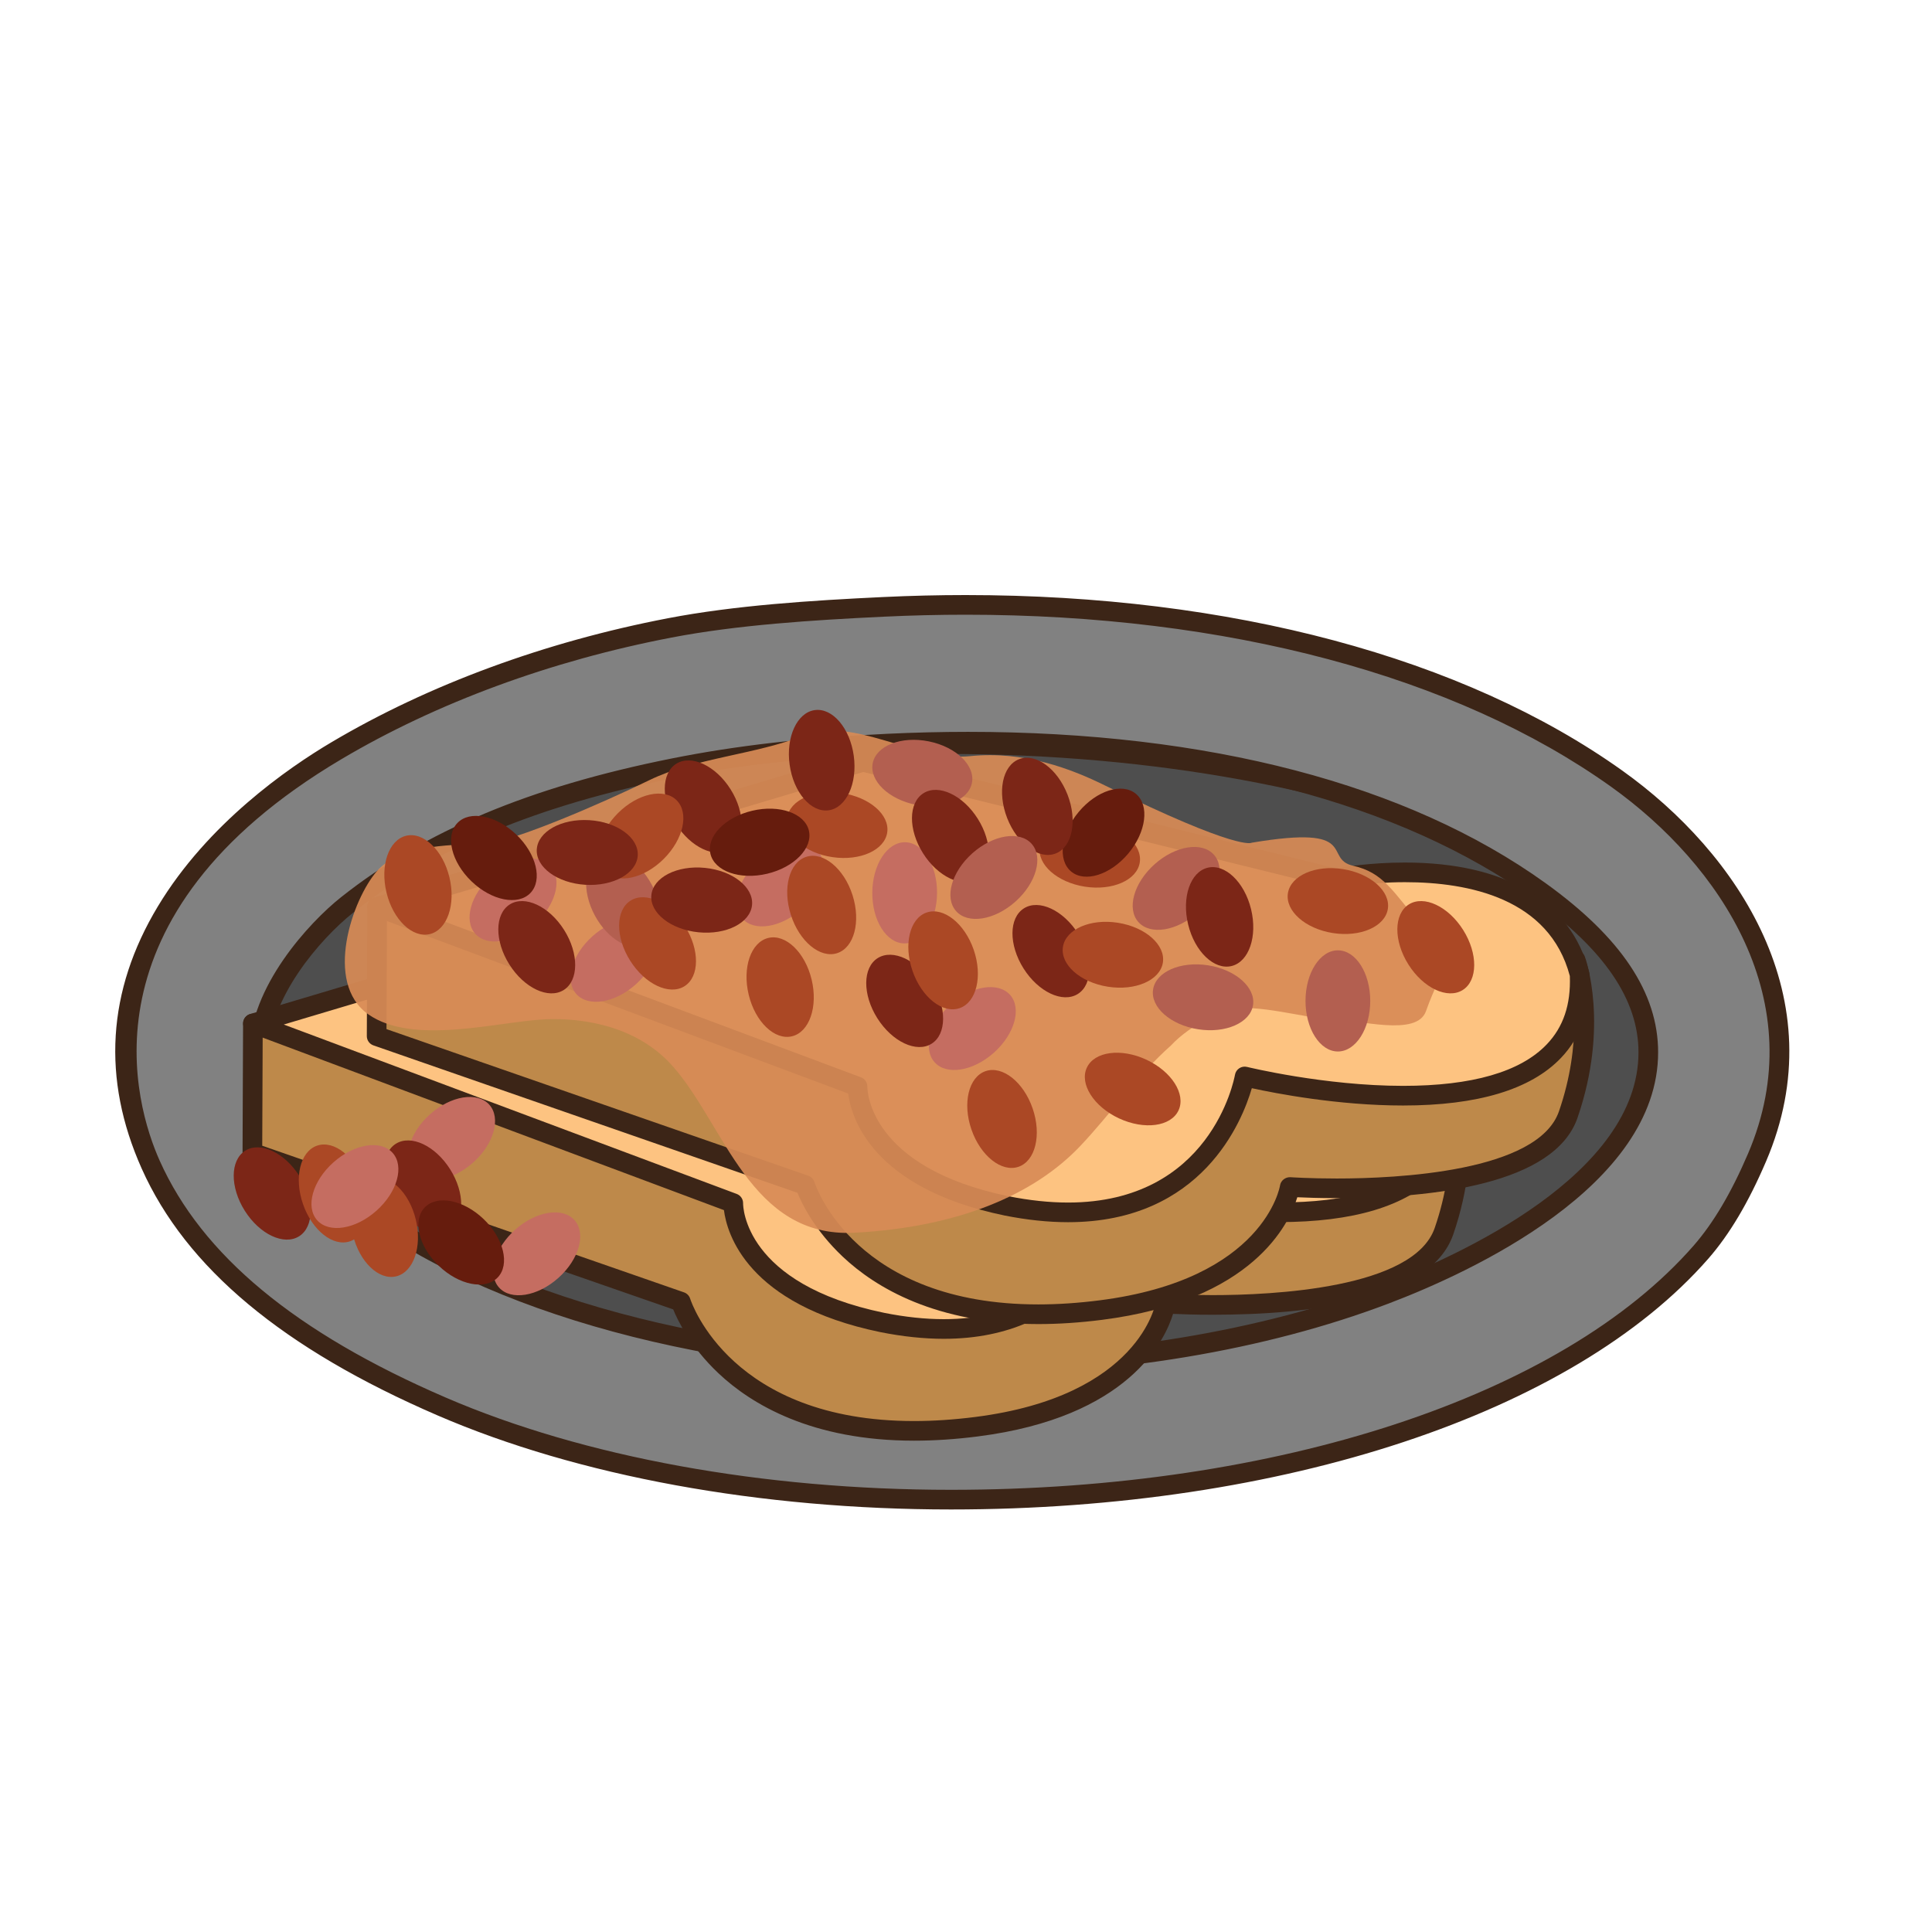 <?xml version="1.0" encoding="utf-8"?>
<!-- Generator: Adobe Illustrator 16.0.0, SVG Export Plug-In . SVG Version: 6.00 Build 0)  -->
<!DOCTYPE svg PUBLIC "-//W3C//DTD SVG 1.1//EN" "http://www.w3.org/Graphics/SVG/1.1/DTD/svg11.dtd">
<svg version="1.1" id="Layer_1" xmlns="http://www.w3.org/2000/svg" xmlns:xlink="http://www.w3.org/1999/xlink" x="0px" y="0px"
	 width="500px" height="500px" viewBox="0 0 500 500" enable-background="new 0 0 500 500" xml:space="preserve">
<g id="Layer_1_copy_37">
	<g>
		<g>
			<path fill="#4E4E4E" d="M443.989,280.177c0,48.369-89.087,87.589-198.979,87.589c-109.895,0-198.979-39.22-198.979-87.589
				c0-48.376,89.084-87.591,198.979-87.591C354.902,192.586,443.989,231.801,443.989,280.177z"/>
			<path fill="#3C2517" d="M245.011,370.311c-111.12,0-201.52-40.435-201.52-90.134c0-49.698,90.399-90.134,201.52-90.134
				c111.117,0,201.522,40.436,201.522,90.134C446.533,329.876,356.128,370.311,245.011,370.311z M245.011,195.128
				c-108.314,0-196.438,38.153-196.438,85.049c0,46.894,88.123,85.046,196.438,85.046c108.315,0,196.438-38.152,196.438-85.046
				C441.448,233.282,353.325,195.128,245.011,195.128z"/>
		</g>
		<g>
			<path fill="#818181" d="M228.698,157.053c76.632-3.649,144.825,12.444,189.716,44.476c25.326,18.078,54.933,54.536,36.309,98.04
				c-3.53,8.242-8.252,17.328-14.522,24.504c-59.404,67.91-226.606,82.777-325.871,39.938
				c-34.081-14.709-62.694-34.326-75.342-62.631c-22.418-50.178,17.187-88.792,48.111-107.109
				c23.587-13.967,52.815-25.356,86.231-31.768C190.164,159.263,209.401,157.971,228.698,157.053z M174.233,198.808
				c-33.363,6.678-61.465,17.215-84.413,35.398c-8.864,7.037-22.729,23.058-22.692,38.127c0.04,17.763,13.844,30.147,25.416,39.022
				c60.014,46.054,183.882,54.752,265.959,23.611c25.124-9.541,68.077-31.127,68.077-62.635c0-18.143-14.489-31.949-28.139-41.758
				c-41.651-29.926-103.051-41.257-168.833-38.123C209.372,193.417,191.522,195.347,174.233,198.808z"/>
			<path fill="#3C2517" d="M246.117,390.65c-49.32,0-96.481-8.633-132.799-24.31c-40.088-17.299-65.162-38.211-76.654-63.926
				c-10.355-23.188-8.948-46.019,4.197-67.852c12.909-21.447,33.7-35.823,44.94-42.481c25.121-14.877,55.225-25.97,87.047-32.078
				c17.26-3.319,36.983-4.602,55.73-5.491c7.129-0.338,14.309-0.512,21.328-0.512c68.538,0,128.902,16.145,169.98,45.456
				c29.792,21.265,55.2,58.994,37.169,101.109c-4.563,10.66-9.454,18.893-14.942,25.176
				C407.092,365.777,331.991,390.65,246.117,390.65z M249.907,159.087c-6.94,0-14.036,0.17-21.09,0.507
				c-18.555,0.879-38.063,2.146-55.012,5.403c-31.256,5.998-60.789,16.876-85.413,31.459
				C19.791,237.09,35.01,286.243,41.308,300.338c10.948,24.5,35.161,44.562,74.027,61.338
				c35.691,15.404,82.137,23.885,130.781,23.885c84.452,0,158.085-24.203,192.167-63.164c5.135-5.877,9.75-13.672,14.103-23.832
				c16.843-39.342-7.271-74.852-35.45-94.967C376.713,174.894,317.395,159.087,249.907,159.087z M247.992,355.919
				c-0.007,0-0.01,0-0.013,0c-63.586-0.008-122.271-15.91-156.982-42.545c-13.036-9.998-26.367-22.69-26.413-41.039
				c-0.04-16.856,15.457-33.614,23.656-40.12c21.643-17.15,48.808-28.556,85.496-35.901c16.743-3.351,34.456-5.386,55.751-6.402
				c7.062-0.338,14.129-0.507,21.006-0.507c62.15,0,113.824,13.523,149.433,39.104c19.648,14.123,29.195,28.453,29.195,43.822
				c0,34.783-48.754,57.053-69.717,65.012C327.38,349.492,288.852,355.919,247.992,355.919z M250.493,194.489
				c-6.798,0-13.784,0.169-20.761,0.502c-21.033,1.004-38.511,3.008-54.999,6.309c-35.867,7.179-62.346,18.27-83.332,34.897
				c-8.753,6.947-21.766,22.294-21.732,36.128c0.04,16.141,12.37,27.768,24.422,37.014c33.856,25.979,91.386,41.492,153.889,41.492
				c0.003,0,0.01,0,0.01,0c39.68,0,78.604-6.478,109.608-18.24c19.977-7.586,66.441-28.641,66.441-60.258
				c0-13.612-8.859-26.596-27.082-39.694C362.22,207.681,311.574,194.489,250.493,194.489z"/>
		</g>
	</g>
	<g>
		<path fill="#BE894A" d="M65.448,264.873l-0.132,33.449l110.875,38.543c0,0,12.844,40.469,76.519,32.371
			c45.05-5.736,48.913-31.859,48.913-31.859s64.089,4.438,72.082-18.758c7.994-23.195,1.918-39.959,1.918-39.959l-122.118,9.275
			L82.639,264.941L65.448,264.873z"/>
		<path fill="#3C2517" d="M236.563,372.848c-26.535,0-42.158-9.47-50.59-17.412c-7.321-6.896-10.631-13.804-11.747-16.562
			L64.481,300.725c-1.027-0.355-1.71-1.326-1.71-2.412l0.136-33.449c0.004-0.676,0.272-1.318,0.756-1.797
			c0.474-0.474,1.116-0.734,1.785-0.734c0.007,0,0.007,0,0.01,0l17.19,0.068c0.109,0,0.219,0.008,0.328,0.023l170.604,22.954
			l121.847-9.252c1.206-0.097,2.196,0.597,2.584,1.666c0.263,0.724,6.288,17.883-1.903,41.653
			c-5.928,17.203-37.153,20.812-62.305,20.812c-4.502,0-8.09-0.125-10.217-0.229c-2.084,6.839-11.445,26.75-50.556,31.726
			C247.333,372.482,241.794,372.848,236.563,372.848z M67.867,296.516l109.159,37.948c0.752,0.265,1.345,0.867,1.587,1.634
			c0.417,1.284,10.796,31.668,57.95,31.668c5.016,0,10.339-0.357,15.828-1.054c42.643-5.426,46.685-29.467,46.718-29.707
			c0.194-1.315,1.378-2.228,2.692-2.168c0.046,0.009,4.919,0.338,12.002,0.338c15.487,0,52.09-1.694,57.5-17.389
			c6.1-17.699,3.657-31.613,2.448-36.437L253.7,290.471c-0.179,0.014-0.357,0.01-0.533-0.017L82.463,267.486l-14.48-0.06
			L67.867,296.516z"/>
	</g>
	<g>
		<path fill="#FDC381" d="M191.182,227.342l122.38,30.176c0,0,53.933-10.933,63.081,24.881c2.12,48.317-86.688,26.365-86.688,26.365
			s-7.795,44.254-61.644,33.487c-38.988-8.058-38.541-30.885-38.541-30.885L65.448,264.873L191.182,227.342z"/>
		<path fill="#3C2517" d="M244.255,346.482c-5.145,0-10.677-0.582-16.44-1.734c-34.553-7.143-39.704-25.596-40.459-31.568
			L64.561,267.254c-1.023-0.381-1.689-1.375-1.653-2.465c0.04-1.094,0.77-2.04,1.815-2.354l125.733-37.533
			c0.431-0.129,0.895-0.139,1.335-0.03l121.841,30.043c2.011-0.367,8.997-1.514,17.803-1.514c26.068,0,43,10.074,47.675,28.361
			c0.043,0.172,0.068,0.344,0.075,0.52c0.392,8.877-2.094,16.182-7.384,21.709c-7.806,8.156-21.55,12.287-40.854,12.287
			c-16.901,0-33.091-3.158-39.135-4.482C289.357,320.259,278.953,346.482,244.255,346.482z M73.433,265.145l117.226,43.844
			c1.011,0.379,1.673,1.352,1.653,2.43c-0.004,0.83,0.308,20.863,36.517,28.344c5.423,1.086,10.617,1.637,15.427,1.637
			c36.825,0,42.954-31.727,43.199-33.078c0.122-0.692,0.525-1.303,1.119-1.688c0.584-0.381,1.309-0.502,1.994-0.338
			c0.195,0.051,20.086,4.904,40.38,4.904c17.861,0,30.372-3.607,37.18-10.721c4.303-4.498,6.264-10.293,5.989-17.707
			c-5.291-20.06-26.111-24.283-42.683-24.283c-9.72,0-17.296,1.505-17.368,1.518c-0.367,0.076-0.752,0.07-1.113-0.02l-121.708-30.01
			L73.433,265.145z"/>
	</g>
	<g>
		<path fill="#BE894A" d="M97.609,234.693l-0.133,33.45l110.872,38.545c0,0,12.844,40.469,76.521,32.369
			c45.047-5.734,48.913-31.859,48.913-31.859s64.089,4.438,72.079-18.758c7.994-23.195,1.918-39.958,1.918-39.958l-122.115,9.276
			l-170.869-22.995L97.609,234.693z"/>
		<path fill="#3C2517" d="M268.725,342.669c-26.536,0-42.159-9.467-50.594-17.412c-7.321-6.896-10.631-13.805-11.747-16.563
			L96.642,270.544c-1.027-0.358-1.713-1.326-1.709-2.412l0.136-33.449c0-0.676,0.271-1.318,0.752-1.795
			c0.474-0.474,1.119-0.735,1.789-0.735c0.006,0,0.006,0,0.006,0l17.19,0.069c0.112,0,0.222,0.007,0.331,0.023l170.604,22.954
			l121.848-9.252c1.209-0.08,2.195,0.596,2.583,1.666c0.262,0.723,6.288,17.883-1.904,41.655
			c-5.927,17.203-37.152,20.811-62.307,20.811c-4.502,0-8.09-0.125-10.217-0.229c-2.08,6.838-11.445,26.748-50.553,31.727
			C279.493,342.302,273.954,342.669,268.725,342.669z M100.024,266.337l109.158,37.947c0.756,0.266,1.349,0.866,1.587,1.633
			c0.418,1.285,10.797,31.666,57.954,31.666c5.02,0,10.34-0.354,15.828-1.054c42.644-5.426,46.682-29.463,46.714-29.704
			c0.198-1.316,1.389-2.222,2.693-2.166c0.046,0.006,4.919,0.338,12.002,0.338c15.487,0,52.093-1.697,57.5-17.39
			c6.099-17.7,3.66-31.614,2.451-36.438l-120.052,9.119c-0.18,0.014-0.357,0.01-0.536-0.016L114.62,237.307l-14.477-0.06
			L100.024,266.337z"/>
	</g>
	<g>
		<path fill="#FDC381" d="M223.342,197.161l122.377,30.178c0,0,53.937-10.932,63.082,24.879
			c2.124,48.32-86.686,26.365-86.686,26.365s-7.795,44.256-61.645,33.489c-38.991-8.057-38.544-30.887-38.544-30.887L97.609,234.693
			L223.342,197.161z"/>
		<path fill="#3C2517" d="M276.416,316.302c-5.145,0-10.678-0.581-16.443-1.733c-34.55-7.144-39.705-25.598-40.459-31.568
			L96.722,237.075c-1.027-0.381-1.69-1.375-1.653-2.465c0.039-1.093,0.769-2.041,1.815-2.352l125.729-37.532
			c0.434-0.127,0.897-0.143,1.335-0.033l121.84,30.045c2.015-0.368,9.001-1.514,17.807-1.514c26.064,0,43,10.074,47.671,28.361
			c0.043,0.172,0.069,0.345,0.076,0.521c0.392,8.879-2.094,16.18-7.384,21.705c-7.802,8.16-21.547,12.293-40.851,12.293
			c-16.901,0-33.092-3.16-39.135-4.48C321.52,290.08,311.114,316.302,276.416,316.302z M105.59,234.965l117.229,43.844
			c1.011,0.379,1.673,1.353,1.653,2.43c-0.007,0.832,0.308,20.863,36.514,28.348c5.426,1.082,10.619,1.633,15.431,1.633
			c36.821,0,42.953-31.727,43.198-33.078c0.123-0.691,0.526-1.302,1.12-1.686c0.583-0.383,1.302-0.504,1.99-0.338
			c0.198,0.049,20.089,4.902,40.383,4.902c17.861,0,30.367-3.607,37.18-10.725c4.303-4.492,6.261-10.29,5.986-17.704
			c-5.291-20.058-26.111-24.282-42.68-24.282c-9.723,0-17.299,1.504-17.372,1.517c-0.368,0.076-0.749,0.069-1.112-0.02
			l-121.705-30.012L105.59,234.965z"/>
	</g>
	<g opacity="0.92">
		<path fill="#D88B56" d="M368.601,240.411c-8.269-9.879-10.484-14.55-18.43-16.359c-7.947-1.805,2.188-10.74-26.236-5.956
			c0,0-3.08,2.365-38.055-14.858c-8.399-4.136-20.751-8.996-34.797-7.546c-14.043,1.449-30.275-10.407-42.957-5.375
			c-12.685,5.032-28.178,5.784-40.091,11.596c-11.916,5.812-35.172,15.925-42.351,16.382c-7.176,0.457-21.735-0.179-28.119,7.129
			c-6.387,7.308-13.863,28.944-2.239,37.09c11.628,8.149,33.602,1.842,45.902,1.27c0.186-0.008,0.397-0.01,0.586-0.02
			c7.235-0.209,22.239,0.866,32.22,12.098c13.562,15.256,20.072,44.594,47.111,43.166c27.039-1.433,46.528-9.908,58.391-22.404
			c7.778-8.197,14.752-18.287,23.518-26.068c5.297-5.682,13.529-8.865,14.59-9.285c7.371-1.721,20.953,2.443,26.808,2.515
			c7.308,0.093,22.234,4.625,24.598-2.117C373.284,249.574,376.872,250.292,368.601,240.411z"/>
	</g>
	<g>
		<path fill="#B35F50" d="M354.617,259.033c0,7.228-3.747,13.092-8.375,13.092c-4.624,0-8.378-5.864-8.378-13.092
			c0-7.229,3.754-13.09,8.378-13.09C350.87,245.943,354.617,251.805,354.617,259.033z"/>
	</g>
	<g>
		<path fill="#C56D61" d="M207.48,235.273c-5.396,4.813-12.264,5.917-15.345,2.461c-3.081-3.449-1.206-10.15,4.19-14.964
			s12.264-5.914,15.345-2.461C214.752,223.758,212.874,230.463,207.48,235.273z"/>
	</g>
	<g>
		<path fill="#C56D61" d="M164.501,254.789c-5.397,4.812-12.265,5.913-15.346,2.465c-3.08-3.452-1.205-10.154,4.191-14.964
			c5.396-4.816,12.264-5.917,15.345-2.464C171.772,243.279,169.897,249.975,164.501,254.789z"/>
	</g>
	<g>
		<path fill="#C56D61" d="M122.448,300.865c-5.394,4.818-12.261,5.914-15.342,2.469c-3.081-3.455-1.209-10.154,4.191-14.963
			c5.393-4.818,12.264-5.92,15.344-2.469C129.72,289.357,127.845,296.057,122.448,300.865z"/>
	</g>
	<g>
		<path fill="#C56D61" d="M144.488,330.738c-5.394,4.816-12.261,5.912-15.345,2.467c-3.078-3.455-1.206-10.156,4.19-14.967
			c5.396-4.816,12.264-5.916,15.348-2.465C151.76,319.225,149.885,325.923,144.488,330.738z"/>
	</g>
	<g>
		<path fill="#B35F50" d="M153.93,236.899c-3.416-6.377-2.876-13.314,1.202-15.5c4.078-2.183,10.153,1.216,13.562,7.586
			c3.416,6.37,2.876,13.307-1.199,15.494C163.417,246.662,157.338,243.267,153.93,236.899z"/>
	</g>
	<g>
		<path fill="#B35F50" d="M240.337,191.859c7.092,1.419,12.103,6.246,11.192,10.785c-0.903,4.535-7.387,7.064-14.476,5.644
			c-7.093-1.417-12.102-6.245-11.194-10.783C226.768,192.969,233.25,190.438,240.337,191.859z"/>
	</g>
	<g>
		<path fill="#B35F50" d="M309.964,236.167c-5.396,4.813-12.267,5.917-15.348,2.461c-3.078-3.452-1.202-10.15,4.193-14.964
			c5.396-4.814,12.265-5.914,15.346-2.465C317.235,224.655,315.36,231.354,309.964,236.167z"/>
	</g>
	<g>
		<path fill="#C56D61" d="M225.75,231.006c0.05-7.231,3.837-13.065,8.461-13.036c4.628,0.03,8.342,5.917,8.295,13.145
			c-0.053,7.232-3.843,13.066-8.464,13.036C229.414,244.121,225.704,238.234,225.75,231.006z"/>
	</g>
	<g>
		<path fill="#C56D61" d="M257.215,272.439c-5.396,4.815-12.264,5.916-15.345,2.465c-3.081-3.455-1.206-10.15,4.19-14.967
			c5.394-4.814,12.265-5.914,15.344-2.465C264.482,260.927,262.607,267.625,257.215,272.439z"/>
	</g>
	<g>
		<path fill="#C56D61" d="M138.35,239.188c-5.396,4.817-12.268,5.917-15.349,2.465c-3.077-3.452-1.202-10.15,4.194-14.964
			c5.394-4.817,12.264-5.917,15.345-2.465C145.618,227.677,143.746,234.375,138.35,239.188z"/>
	</g>
	<g>
		<path fill="#AB4825" d="M177.261,239.686c3.856,6.115,3.807,13.072-0.108,15.541c-3.913,2.465-10.21-0.49-14.066-6.604
			c-3.856-6.119-3.807-13.076,0.106-15.544C167.107,230.612,173.405,233.567,177.261,239.686z"/>
	</g>
	<g>
		<path fill="#7C2617" d="M145.995,240.676c3.853,6.113,3.81,13.072-0.105,15.537c-3.916,2.465-10.214-0.486-14.069-6.605
			c-3.854-6.115-3.81-13.072,0.109-15.54C135.842,231.602,142.14,234.557,145.995,240.676z"/>
	</g>
	<g>
		<path fill="#7C2617" d="M116.502,302.619c3.853,6.111,3.81,13.072-0.109,15.537c-3.913,2.465-10.214-0.488-14.066-6.605
			s-3.81-13.072,0.109-15.541C106.348,293.544,112.646,296.5,116.502,302.619z"/>
	</g>
	<g>
		<path fill="#7C2617" d="M77.521,304.408c3.853,6.111,3.807,13.072-0.106,15.537c-3.915,2.467-10.216-0.488-14.069-6.607
			c-3.853-6.111-3.81-13.068,0.109-15.535C67.366,295.333,73.664,298.289,77.521,304.408z"/>
	</g>
	<g>
		
			<ellipse transform="matrix(-0.533 -0.846 0.846 -0.533 102.409 473.9)" fill="#7C2617" cx="181.95" cy="208.696" rx="13.089" ry="8.376"/>
	</g>
	<g>
		<path fill="#7C2617" d="M253.048,211.895c3.854,6.112,3.81,13.072-0.104,15.537c-3.915,2.468-10.212-0.487-14.067-6.606
			c-3.856-6.112-3.807-13.074,0.109-15.537C242.897,202.823,249.191,205.779,253.048,211.895z"/>
	</g>
	<g>
		<path fill="#7C2617" d="M279.057,241.687c3.855,6.119,3.811,13.075-0.105,15.543c-3.912,2.465-10.21-0.49-14.066-6.605
			c-3.855-6.119-3.81-13.076,0.106-15.544C268.904,232.613,275.203,235.571,279.057,241.687z"/>
	</g>
	<g>
		<path fill="#7C2617" d="M241.214,254.566c3.856,6.113,3.807,13.068-0.105,15.537c-3.916,2.469-10.213-0.486-14.069-6.605
			c-3.853-6.115-3.807-13.072,0.106-15.54C231.061,245.493,237.358,248.448,241.214,254.566z"/>
	</g>
	<g>
		<path fill="#AB4825" d="M378.665,240.673c3.854,6.116,3.806,13.072-0.109,15.54c-3.913,2.465-10.211-0.486-14.062-6.608
			c-3.855-6.112-3.811-13.069,0.103-15.537C368.511,231.602,374.812,234.557,378.665,240.673z"/>
	</g>
	<g>
		<path fill="#AB4825" d="M171.762,222.297c-5.124,5.102-11.923,6.579-15.186,3.299c-3.267-3.28-1.763-10.071,3.366-15.172
			c5.118-5.1,11.922-6.576,15.186-3.3C178.391,210.407,176.887,217.195,171.762,222.297z"/>
	</g>
	<g>
		<path fill="#AB4825" d="M289.598,289.434c-6.553-3.058-10.283-8.933-8.324-13.125c1.951-4.193,8.849-5.119,15.403-2.064
			c6.554,3.052,10.279,8.926,8.325,13.119C303.047,291.557,296.152,292.484,289.598,289.434z"/>
	</g>
	<g>
		<path fill="#AB4825" d="M215.44,221.826c-7.148-1.05-12.402-5.612-11.727-10.19c0.672-4.577,7.017-7.437,14.172-6.382
			c7.146,1.049,12.403,5.614,11.728,10.188C228.938,220.018,222.6,222.88,215.44,221.826z"/>
	</g>
	<g>
		<path fill="#AB4825" d="M210.048,253.506c1.692,7.026-0.583,13.604-5.085,14.684c-4.496,1.082-9.515-3.734-11.204-10.769
			c-1.692-7.025,0.586-13.605,5.082-14.685C203.339,241.657,208.358,246.476,210.048,253.506z"/>
	</g>
	<g>
		<path fill="#AB4825" d="M116.316,227.064c1.689,7.029-0.587,13.602-5.085,14.682c-4.499,1.083-9.518-3.733-11.207-10.767
			c-1.693-7.026,0.586-13.602,5.081-14.686C109.604,215.214,114.627,220.034,116.316,227.064z"/>
	</g>
	<g>
		<path fill="#AB4825" d="M107.613,315.634c1.687,7.025-0.586,13.601-5.085,14.683c-4.499,1.084-9.521-3.74-11.207-10.771
			c-1.692-7.024,0.586-13.601,5.082-14.682C100.901,303.781,105.921,308.602,107.613,315.634z"/>
	</g>
	<g>
		<path fill="#AB4825" d="M286.715,255.361c-7.142-1.123-12.347-5.737-11.628-10.31c0.72-4.568,7.09-7.364,14.231-6.238
			c7.144,1.12,12.348,5.738,11.632,10.31C300.225,253.691,293.854,256.488,286.715,255.361z"/>
	</g>
	<g>
		<path fill="#AB4825" d="M344.938,241.471c-7.143-1.123-12.347-5.738-11.628-10.31c0.723-4.568,7.09-7.364,14.234-6.238
			c7.144,1.12,12.347,5.738,11.628,10.309C358.45,239.801,352.079,242.597,344.938,241.471z"/>
	</g>
	<g>
		<path fill="#B35F50" d="M310.047,266.373c-7.142-1.123-12.35-5.74-11.628-10.309c0.719-4.568,7.09-7.364,14.232-6.241
			c7.142,1.122,12.346,5.741,11.631,10.312C323.557,264.704,317.189,267.5,310.047,266.373z"/>
	</g>
	<g>
		
			<ellipse transform="matrix(0.988 0.155 -0.155 0.988 37.811 -41.121)" fill="#AB4825" cx="281.906" cy="221.269" rx="13.09" ry="8.377"/>
	</g>
	<g>
		<path fill="#AB4825" d="M220.632,231.659c2.203,6.887,0.414,13.608-3.988,15.021c-4.409,1.407-9.77-3.031-11.969-9.919
			c-2.207-6.884-0.414-13.609,3.991-15.017C213.072,220.335,218.433,224.771,220.632,231.659z"/>
	</g>
	<g>
		<path fill="#AB4825" d="M267.243,286.857c2.36,6.83,0.729,13.592-3.647,15.104c-4.369,1.511-9.828-2.803-12.185-9.637
			c-2.365-6.834-0.731-13.597,3.642-15.109C259.428,275.708,264.889,280.02,267.243,286.857z"/>
	</g>
	<g>
		<path fill="#AB4825" d="M94.246,306.141c2.359,6.83,0.726,13.596-3.647,15.104c-4.372,1.514-9.832-2.804-12.188-9.642
			c-2.365-6.83-0.729-13.596,3.641-15.108C86.429,294.992,91.888,299.302,94.246,306.141z"/>
	</g>
	<g>
		<path fill="#AB4825" d="M251.994,245.8c2.357,6.835,0.729,13.597-3.647,15.107c-4.373,1.514-9.832-2.804-12.188-9.638
			c-2.362-6.828-0.729-13.596,3.641-15.106C244.176,234.653,249.636,238.967,251.994,245.8z"/>
	</g>
	<g>
		<path fill="#661C0D" d="M133.629,215.996c5.214,5.009,6.848,11.771,3.644,15.11c-3.206,3.339-10.027,1.991-15.245-3.015
			c-5.218-5.009-6.851-11.767-3.647-15.106C121.585,209.646,128.408,210.994,133.629,215.996z"/>
	</g>
	<g>
		<path fill="#661C0D" d="M125.161,315.498c5.215,5.014,6.848,11.773,3.645,15.109c-3.2,3.34-10.024,1.992-15.242-3.01
			c-5.218-5.015-6.854-11.771-3.65-15.107C113.123,309.148,119.943,310.5,125.161,315.498z"/>
	</g>
	<g>
		<path fill="#7C2617" d="M151.472,228.982c-7.216-0.444-12.841-4.542-12.553-9.16c0.282-4.615,6.351-8.004,13.572-7.563
			c7.219,0.438,12.841,4.539,12.556,9.157C164.769,226.034,158.689,229.422,151.472,228.982z"/>
	</g>
	<g>
		<path fill="#7C2617" d="M220.953,195.594c0.987,7.164-1.928,13.478-6.509,14.111c-4.586,0.629-9.101-4.66-10.091-11.824
			c-0.984-7.162,1.928-13.478,6.509-14.109C215.447,183.142,219.966,188.432,220.953,195.594z"/>
	</g>
	<g>
		<path fill="#661C0D" d="M194.68,209.817c7.033-1.656,13.599,0.649,14.662,5.148c1.058,4.509-3.783,9.498-10.819,11.164
			c-7.036,1.657-13.602-0.646-14.662-5.151S187.644,211.477,194.68,209.817z"/>
	</g>
	<g>
		<path fill="#7C2617" d="M182.429,224.603c7.195,0.715,12.655,5.029,12.198,9.63c-0.461,4.605-6.659,7.755-13.854,7.043
			s-12.654-5.025-12.2-9.627C169.032,227.044,175.233,223.89,182.429,224.603z"/>
	</g>
	<g>
		<path fill="#661C0D" d="M292.02,220.866c-4.635,5.549-11.271,7.643-14.817,4.678c-3.552-2.968-2.675-9.866,1.961-15.418
			c4.631-5.549,11.267-7.644,14.817-4.679C297.531,208.416,296.652,215.313,292.02,220.866z"/>
	</g>
	<g>
		<path fill="#7C2617" d="M276.273,205.646c2.617,6.738,1.242,13.56-3.067,15.236c-4.313,1.673-9.929-2.428-12.554-9.167
			c-2.616-6.738-1.244-13.559,3.072-15.235C268.034,194.807,273.652,198.907,276.273,205.646z"/>
	</g>
	<g>
		<path fill="#7C2617" d="M323.775,235.306c1.709,7.026-0.548,13.602-5.042,14.701c-4.499,1.091-9.524-3.713-11.24-10.739
			c-1.706-7.023,0.55-13.605,5.049-14.702C317.034,223.476,322.069,228.283,323.775,235.306z"/>
	</g>
	<g>
		<path fill="#B35F50" d="M262.794,233.335c-5.399,4.817-12.269,5.92-15.349,2.468c-3.081-3.455-1.206-10.153,4.19-14.967
			c5.395-4.813,12.268-5.914,15.346-2.465C270.062,221.823,268.184,228.525,262.794,233.335z"/>
	</g>
	<g>
		<path fill="#C56D61" d="M97.43,313.328c-5.396,4.818-12.267,5.92-15.348,2.469c-3.077-3.449-1.199-10.154,4.19-14.963
			c5.394-4.818,12.264-5.914,15.349-2.465C104.698,301.82,102.823,308.52,97.43,313.328z"/>
	</g>
</g>
</svg>
